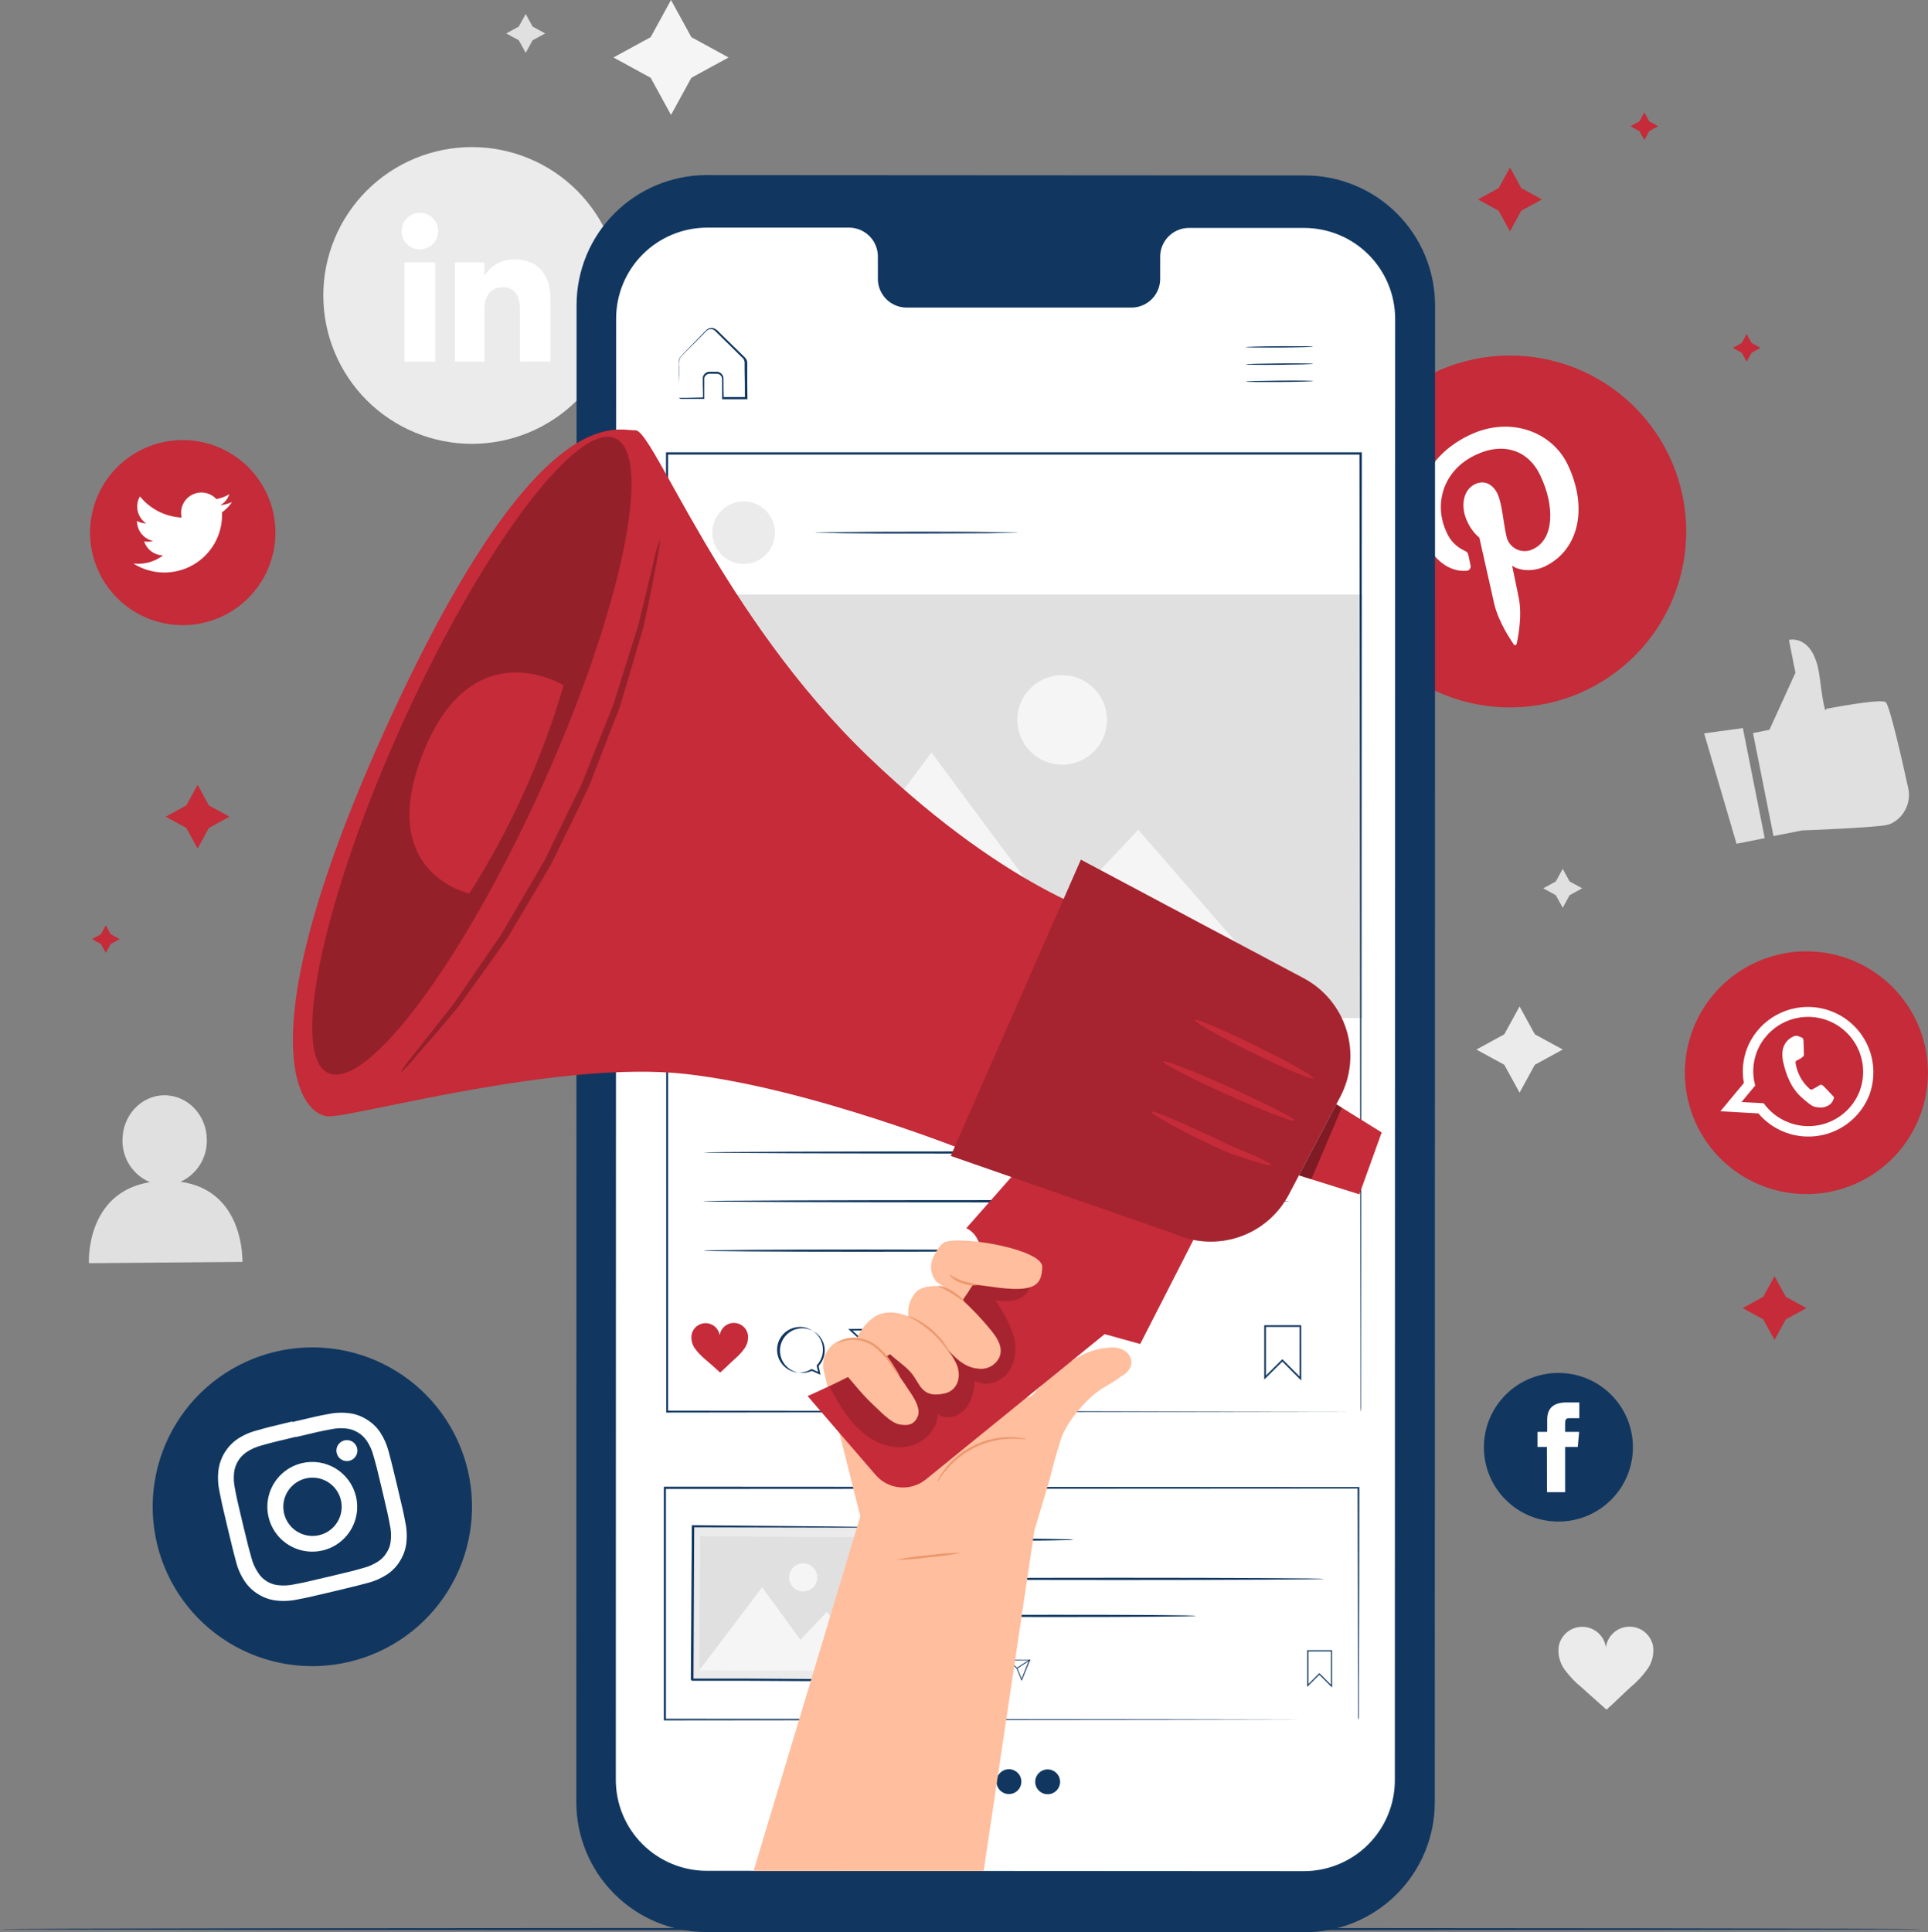 <svg width="467" height="468" viewBox="0 0 467 468" fill="none" xmlns="http://www.w3.org/2000/svg">
<rect x="0" y="0" width="467" height="468" fill="#808080" stroke="none"/>
<g clip-path="url(#clip0_142_10660)">
<path d="M114.303 107.497C104.758 107.497 95.604 103.71 88.854 96.971C82.104 90.231 78.312 81.091 78.312 71.56C78.312 62.029 82.104 52.888 88.854 46.148C95.604 39.409 104.758 35.623 114.303 35.623C123.849 35.623 133.003 39.409 139.753 46.148C146.503 52.888 150.294 62.029 150.294 71.56C150.294 81.091 146.503 90.231 139.753 96.971C133.003 103.71 123.849 107.497 114.303 107.497Z" fill="#EBEBEB"/>
<path d="M105.425 63.556H97.977V87.588H105.425V63.556Z" fill="white"/>
<path d="M101.667 60.409C102.548 60.417 103.411 60.164 104.147 59.682C104.884 59.199 105.46 58.509 105.803 57.699C106.145 56.889 106.239 55.996 106.073 55.132C105.906 54.269 105.486 53.474 104.866 52.85C104.247 52.225 103.455 51.798 102.592 51.623C101.729 51.449 100.833 51.534 100.019 51.869C99.204 52.203 98.508 52.772 98.018 53.503C97.527 54.233 97.266 55.093 97.266 55.972C97.263 57.142 97.724 58.266 98.549 59.098C99.374 59.929 100.495 60.401 101.667 60.409Z" fill="white"/>
<path d="M117.342 74.969C117.342 71.591 118.896 69.577 121.88 69.577C124.611 69.577 125.935 71.507 125.935 74.969V87.556H133.341V72.367C133.341 65.927 129.696 62.822 124.59 62.822C123.142 62.803 121.714 63.158 120.444 63.853C119.174 64.548 118.105 65.558 117.342 66.787V63.556H110.188V87.577H117.342V74.969Z" fill="white"/>
<path d="M162.534 0L167.461 9L176.475 13.92L167.461 18.839L162.534 27.839L157.607 18.839L148.594 13.92L157.607 9L162.534 0Z" fill="#F5F5F5"/>
<path d="M368.07 243.766L371.768 250.511L378.523 254.203L371.768 257.895L368.07 264.64L364.372 257.895L357.617 254.203L364.372 250.511L368.07 243.766Z" fill="#EBEBEB"/>
<path d="M378.522 210.44L380.192 213.493L383.238 215.15L380.192 216.818L378.522 219.86L376.851 216.818L373.805 215.15L376.851 213.493L378.522 210.44Z" fill="#E0E0E0"/>
<path d="M127.334 3.388L129.004 6.43L132.051 8.098L129.004 9.755L127.334 12.808L125.664 9.755L122.617 8.098L125.664 6.43L127.334 3.388Z" fill="#E0E0E0"/>
<path d="M43.731 286.227C45.67 285.341 47.306 283.906 48.437 282.102C49.568 280.298 50.145 278.202 50.097 276.073C50.097 270.063 45.423 265.238 39.781 265.28C34.14 265.322 29.612 270.241 29.665 276.252C29.649 278.398 30.272 280.5 31.454 282.293C32.636 284.085 34.324 285.487 36.304 286.322C20.609 288.892 21.534 305.948 21.534 305.948L58.712 305.633C58.712 305.633 59.353 288.378 43.731 286.227Z" fill="#E0E0E0"/>
<path d="M400.396 398.654C400.134 397.308 399.402 396.1 398.33 395.243C397.258 394.387 395.916 393.939 394.544 393.98C393.172 394.02 391.858 394.546 390.839 395.464C389.819 396.381 389.159 397.631 388.977 398.99C388.786 397.633 388.119 396.388 387.094 395.477C386.07 394.566 384.755 394.048 383.383 394.015C382.012 393.983 380.673 394.437 379.606 395.298C378.539 396.16 377.813 397.371 377.558 398.717C377.283 400.705 377.787 402.723 378.965 404.35C380.132 405.953 381.502 407.399 383.041 408.65C385.142 410.507 387.044 412.238 389.124 414.084C391.225 412.217 392.937 410.465 394.996 408.598C396.529 407.334 397.889 405.874 399.041 404.255C400.191 402.629 400.675 400.625 400.396 398.654Z" fill="#EBEBEB"/>
<path d="M424.609 177.545L428.591 176.759L434.894 162.934L433.318 154.993C433.318 154.993 439.401 153.399 440.745 163.941C442.09 174.482 442.342 171.682 442.342 171.682C442.342 171.682 455.421 169.143 456.734 170.056C457.69 170.727 460.621 183.629 462.155 190.636C462.58 192.316 462.428 194.089 461.726 195.673C461.023 197.256 459.81 198.56 458.279 199.374C457.843 199.589 457.38 199.744 456.902 199.836C453.646 200.486 436.459 201.136 436.459 201.136L429.578 202.5L424.609 177.545Z" fill="#E0E0E0"/>
<path d="M412.773 177.63L420.621 204.357L427.449 203.004L422.155 176.339L412.773 177.63Z" fill="#E0E0E0"/>
<path d="M465.351 467.234C465.351 467.392 361.17 467.507 232.691 467.507C104.212 467.507 0 467.392 0 467.234C0 467.077 104.159 466.962 232.691 466.962C361.223 466.962 465.351 467.087 465.351 467.234Z" fill="#113760"/>
<path d="M384.42 167.056C374.239 171.997 362.509 172.699 351.81 169.007C341.111 165.315 332.319 157.531 327.366 147.367C322.417 137.201 321.715 125.489 325.412 114.806C329.11 104.123 336.905 95.344 347.084 90.399C352.125 87.951 357.6 86.518 363.195 86.183C368.791 85.847 374.397 86.615 379.695 88.444C384.993 90.272 389.879 93.124 394.073 96.838C398.267 100.552 401.687 105.054 404.138 110.088C406.59 115.121 408.025 120.587 408.361 126.174C408.697 131.761 407.927 137.36 406.096 142.65C404.265 147.94 401.408 152.818 397.689 157.006C393.97 161.193 389.461 164.608 384.42 167.056Z" fill="#C52B38"/>
<path d="M355.204 138.252C355.361 138.248 355.514 138.21 355.654 138.139C355.793 138.069 355.916 137.968 356.011 137.845C356.107 137.721 356.174 137.577 356.207 137.425C356.24 137.272 356.238 137.114 356.202 136.962C356.097 136.448 355.813 135.147 355.708 134.612C355.561 133.867 355.383 133.668 354.658 133.332C352.775 132.468 351.279 130.941 350.456 129.042C347.241 122.434 349.311 114.116 357.253 110.266C364.281 106.846 370.237 109.217 373.011 114.986C376.677 122.528 376.435 130.511 371.477 132.923C370.859 133.263 370.169 133.453 369.464 133.478C368.759 133.503 368.058 133.363 367.417 133.068C366.776 132.773 366.214 132.332 365.775 131.78C365.336 131.229 365.033 130.582 364.89 129.892C364.071 126.2 363.839 121.888 362.684 119.497C361.633 117.399 359.616 116.13 357.242 117.283C354.437 118.647 353.597 122.633 355.488 126.504C356.162 127.935 357.132 129.208 358.335 130.238C358.335 130.238 361.381 143.749 361.906 146.119C362.957 150.829 366.34 155.56 366.665 156.095C366.712 156.154 366.774 156.199 366.845 156.225C366.916 156.25 366.993 156.255 367.067 156.238C367.141 156.222 367.208 156.185 367.262 156.131C367.315 156.078 367.352 156.011 367.369 155.937C367.464 155.476 368.798 149.749 367.926 145.091C367.684 143.77 366.266 137.004 366.266 137.004C368.021 138.294 371.424 138.535 374.25 137.161C382.654 133.07 384.65 122.633 379.65 112.374C375.878 104.623 365.772 100.595 355.782 105.451C343.333 111.493 341.4 123.441 345.014 130.867C347.199 135.367 350.823 138.577 355.204 138.252Z" fill="white"/>
<path d="M427.043 287.276C423.43 285.901 420.125 283.827 417.315 281.175C414.505 278.522 412.247 275.342 410.669 271.818C409.092 268.293 408.225 264.492 408.12 260.632C408.015 256.773 408.673 252.931 410.056 249.325C411.433 245.718 413.509 242.417 416.164 239.612C418.819 236.806 422.002 234.551 425.532 232.974C429.061 231.398 432.866 230.532 436.731 230.425C440.595 230.319 444.443 230.974 448.054 232.353C451.667 233.729 454.973 235.802 457.782 238.455C460.592 241.108 462.85 244.287 464.428 247.812C466.006 251.337 466.872 255.138 466.977 258.997C467.082 262.857 466.424 266.699 465.041 270.304C463.664 273.912 461.589 277.212 458.933 280.018C456.278 282.824 453.095 285.079 449.566 286.655C446.037 288.232 442.231 289.098 438.366 289.204C434.502 289.311 430.654 288.656 427.043 287.276Z" fill="#C52B38"/>
<path fill-rule="evenodd" clip-rule="evenodd" d="M452.93 264.808C454.243 260.952 454.017 256.739 452.299 253.045C450.581 249.352 447.503 246.461 443.705 244.975C439.908 243.49 435.683 243.522 431.909 245.067C428.135 246.612 425.102 249.549 423.442 253.269C423.348 253.479 423.264 253.699 423.179 253.909C422.151 256.582 421.882 259.485 422.402 262.301L416.719 269.15L425.921 269.675C427.695 271.769 429.983 273.367 432.562 274.312C435.14 275.258 437.92 275.518 440.63 275.067C443.339 274.617 445.885 273.471 448.017 271.742C450.149 270.014 451.795 267.761 452.794 265.206C452.847 265.076 452.892 264.943 452.93 264.808ZM433.265 271.867C430.829 270.944 428.72 269.324 427.203 267.21L421.835 266.906L425.144 262.92C424.402 260.234 424.538 257.383 425.533 254.78C425.69 254.381 425.869 253.983 426.058 253.605C427.555 250.645 430.104 248.349 433.207 247.167C436.309 245.985 439.742 246.002 442.833 247.214C445.924 248.427 448.45 250.748 449.918 253.722C451.385 256.697 451.688 260.112 450.766 263.297C450.672 263.633 450.567 263.958 450.441 264.283C449.168 267.562 446.644 270.202 443.424 271.624C440.204 273.046 436.55 273.133 433.265 271.867Z" fill="white"/>
<path fill-rule="evenodd" clip-rule="evenodd" d="M443.636 265.081C443.332 264.766 441.893 263.214 441.598 262.983C441.304 262.752 441.094 262.584 440.716 262.857C440.338 263.13 439.319 263.665 439.025 263.822C438.73 263.979 438.499 263.927 438.205 263.612C437.296 262.781 436.539 261.798 435.968 260.707C435.458 259.681 435.104 258.585 434.917 257.455C434.854 257.014 435.106 256.888 435.358 256.784C435.61 256.679 435.884 256.5 436.146 256.364L436.346 256.238C436.483 256.132 436.613 256.016 436.734 255.892C436.824 255.814 436.891 255.713 436.93 255.601C436.969 255.489 436.977 255.369 436.955 255.252C436.955 255.042 436.882 252.986 436.85 252.158C436.819 251.329 436.472 251.329 436.262 251.245C436.052 251.161 435.821 251.035 435.579 250.951C435.393 250.885 435.196 250.857 434.999 250.869C434.802 250.882 434.609 250.935 434.434 251.025C433.878 251.257 433.377 251.602 432.961 252.037C432.545 252.472 432.224 252.988 432.018 253.553C431.865 253.968 431.77 254.402 431.734 254.843C431.674 255.852 431.791 256.864 432.081 257.832C432.175 258.137 433.068 262.773 436.199 265.626C439.329 268.479 439.529 267.997 440.222 268.186C440.772 268.293 441.34 268.279 441.884 268.145C442.428 268.011 442.937 267.76 443.374 267.409C443.821 266.967 444.124 266.4 444.246 265.783C444.13 265.584 443.931 265.395 443.636 265.081Z" fill="white"/>
<path d="M44.262 151.416C38.308 151.416 32.598 149.054 28.388 144.851C24.178 140.647 21.812 134.945 21.812 129C21.812 123.055 24.178 117.353 28.388 113.149C32.598 108.946 38.308 106.584 44.262 106.584C47.21 106.584 50.13 107.164 52.853 108.29C55.577 109.417 58.052 111.068 60.136 113.149C62.221 115.231 63.875 117.702 65.003 120.422C66.131 123.141 66.712 126.056 66.712 129C66.712 131.944 66.131 134.859 65.003 137.578C63.875 140.298 62.221 142.769 60.136 144.851C58.052 146.932 55.577 148.583 52.853 149.71C50.13 150.836 47.21 151.416 44.262 151.416Z" fill="#C52B38"/>
<path d="M32.305 136.479C34.461 137.853 36.953 138.609 39.51 138.665C42.066 138.722 44.59 138.077 46.805 136.8C49.019 135.523 50.841 133.664 52.07 131.425C53.3 129.186 53.89 126.653 53.777 124.102C54.726 123.414 55.548 122.565 56.204 121.595C55.305 121.989 54.353 122.25 53.378 122.371C54.406 121.771 55.181 120.821 55.563 119.696C54.591 120.273 53.524 120.675 52.412 120.881C51.675 120.077 50.691 119.54 49.615 119.355C48.538 119.171 47.431 119.35 46.468 119.863C45.505 120.376 44.74 121.195 44.294 122.191C43.849 123.186 43.748 124.301 44.008 125.36C42.056 125.26 40.147 124.752 38.404 123.868C36.661 122.985 35.124 121.745 33.891 120.231C33.266 121.312 33.076 122.589 33.359 123.804C33.642 125.019 34.377 126.082 35.414 126.776C34.633 126.756 33.869 126.548 33.187 126.168C33.174 127.31 33.56 128.421 34.279 129.31C34.999 130.198 36.005 130.808 37.127 131.035C36.404 131.232 35.646 131.261 34.91 131.119C35.224 132.091 35.835 132.941 36.656 133.55C37.477 134.159 38.468 134.497 39.49 134.518C37.444 136.084 34.865 136.788 32.305 136.479Z" fill="white"/>
<path d="M84.569 402.504C74.599 404.868 64.097 403.183 55.37 397.819C46.644 392.455 40.407 383.852 38.031 373.899C36.852 368.964 36.66 363.846 37.464 358.838C38.268 353.829 40.052 349.028 42.716 344.708C45.38 340.389 48.87 336.636 52.986 333.664C57.104 330.692 61.767 328.559 66.71 327.388C71.649 326.213 76.771 326.02 81.784 326.822C86.798 327.623 91.604 329.403 95.928 332.059C100.253 334.716 104.011 338.196 106.988 342.303C109.965 346.41 112.103 351.061 113.28 355.993C114.457 360.929 114.649 366.049 113.843 371.06C113.037 376.07 111.249 380.873 108.583 385.193C105.916 389.512 102.422 393.265 98.302 396.235C94.181 399.206 89.514 401.336 84.569 402.504Z" fill="#113760"/>
<path d="M71.616 348.073C77.121 346.762 77.782 346.626 80.02 346.206C81.33 345.913 82.68 345.845 84.012 346.007C84.987 346.125 85.924 346.458 86.754 346.983C87.592 347.49 88.308 348.174 88.855 348.986C89.599 350.102 90.146 351.336 90.473 352.636C91.093 354.787 91.271 355.437 92.574 360.934C93.876 366.43 94.013 367.091 94.433 369.325C94.733 370.632 94.8 371.981 94.633 373.311C94.526 374.287 94.191 375.225 93.656 376.049C93.154 376.887 92.472 377.604 91.66 378.147C90.538 378.889 89.299 379.435 87.994 379.762C85.892 380.381 85.199 380.559 79.694 381.86C74.19 383.161 73.528 383.308 71.29 383.727C69.978 384.026 68.623 384.093 67.288 383.927C66.312 383.812 65.374 383.479 64.546 382.951C63.717 382.428 63.019 381.721 62.508 380.885C61.758 379.771 61.207 378.536 60.88 377.234C60.27 375.084 60.092 374.444 58.779 368.948C57.465 363.451 57.329 362.79 56.909 360.556C56.62 359.244 56.553 357.893 56.709 356.559C56.838 355.589 57.171 354.657 57.685 353.824C58.199 352.991 58.883 352.275 59.693 351.724C60.809 350.977 62.045 350.427 63.348 350.098C65.449 349.49 66.153 349.311 71.658 348L71.616 348.073ZM70.775 344.287C65.176 345.619 64.472 345.808 62.298 346.437C60.596 346.859 58.98 347.568 57.518 348.535C56.278 349.391 55.229 350.495 54.439 351.777C53.649 353.059 53.134 354.491 52.927 355.983C52.706 357.731 52.785 359.505 53.158 361.227C53.589 363.441 53.725 364.154 55.06 369.745C56.394 375.336 56.583 376.038 57.161 378.199C57.581 379.899 58.292 381.514 59.262 382.972C60.117 384.257 61.247 385.335 62.571 386.129C63.845 386.93 65.279 387.442 66.773 387.629C68.524 387.851 70.301 387.773 72.026 387.399C74.242 386.979 74.957 386.832 80.556 385.5C86.155 384.168 86.859 383.979 89.023 383.402C90.722 382.973 92.338 382.264 93.803 381.304C95.056 380.46 96.11 379.354 96.891 378.063C97.689 376.788 98.205 375.357 98.404 373.867C98.622 372.118 98.54 370.344 98.163 368.622C97.743 366.399 97.595 365.696 96.261 360.105C94.927 354.514 94.738 353.811 94.16 351.64C93.729 349.944 93.019 348.331 92.059 346.867C91.214 345.619 90.106 344.57 88.813 343.794C87.541 342.987 86.106 342.471 84.611 342.283C82.86 342.062 81.083 342.14 79.358 342.514C77.131 342.944 76.427 343.08 70.828 344.413" fill="white"/>
<path d="M73.119 354.378C71.025 354.876 69.126 355.983 67.662 357.558C66.198 359.134 65.235 361.108 64.895 363.23C64.554 365.352 64.852 367.527 65.749 369.481C66.647 371.434 68.104 373.078 69.937 374.204C71.77 375.33 73.897 375.889 76.048 375.809C78.198 375.728 80.277 375.013 82.021 373.753C83.765 372.493 85.095 370.746 85.844 368.731C86.593 366.716 86.727 364.525 86.229 362.434C85.558 359.631 83.801 357.208 81.343 355.698C78.885 354.187 75.927 353.713 73.119 354.378ZM77.321 371.822C75.96 372.143 74.535 372.054 73.226 371.566C71.916 371.078 70.781 370.214 69.963 369.082C69.145 367.951 68.681 366.602 68.63 365.208C68.58 363.813 68.944 362.435 69.678 361.247C70.411 360.059 71.481 359.114 72.752 358.533C74.022 357.952 75.437 357.76 76.817 357.981C78.197 358.203 79.481 358.827 80.505 359.777C81.53 360.726 82.249 361.957 82.573 363.315C82.789 364.218 82.824 365.154 82.676 366.071C82.529 366.988 82.202 367.866 81.714 368.656C81.226 369.446 80.587 370.133 79.833 370.676C79.079 371.219 78.225 371.609 77.321 371.822Z" fill="white"/>
<path d="M86.502 350.759C86.616 351.247 86.584 351.759 86.408 352.228C86.232 352.698 85.921 353.105 85.513 353.399C85.106 353.692 84.62 353.858 84.118 353.876C83.616 353.894 83.12 353.764 82.693 353.5C82.265 353.237 81.925 352.853 81.716 352.397C81.506 351.942 81.437 351.434 81.516 350.939C81.596 350.443 81.82 349.983 82.161 349.615C82.503 349.247 82.946 348.988 83.434 348.871C83.76 348.792 84.098 348.778 84.429 348.83C84.76 348.882 85.078 348.999 85.363 349.175C85.648 349.35 85.896 349.581 86.091 349.853C86.287 350.125 86.426 350.433 86.502 350.759Z" fill="white"/>
<path d="M377.467 368.528C375.099 368.529 372.754 368.065 370.565 367.161C368.377 366.257 366.388 364.931 364.713 363.259C363.038 361.588 361.709 359.603 360.803 357.419C359.896 355.234 359.43 352.893 359.43 350.528C359.43 348.163 359.896 345.822 360.803 343.637C361.709 341.453 363.038 339.468 364.713 337.796C366.388 336.125 368.377 334.799 370.565 333.895C372.754 332.991 375.099 332.526 377.467 332.528C379.837 332.524 382.185 332.986 384.375 333.889C386.566 334.792 388.557 336.117 390.235 337.789C391.912 339.461 393.243 341.446 394.15 343.632C395.058 345.818 395.526 348.161 395.526 350.528C395.526 352.894 395.058 355.238 394.15 357.423C393.243 359.609 391.912 361.595 390.235 363.267C388.557 364.939 386.566 366.264 384.375 367.167C382.185 368.069 379.837 368.532 377.467 368.528Z" fill="#113760"/>
<path d="M374.715 361.406H379.106V350.465H382.163L382.499 346.794H379.106V344.696C379.106 343.836 379.284 343.49 380.156 343.49H382.541V339.671H379.495C376.227 339.671 374.757 341.108 374.757 343.867V346.804H372.414V350.465H374.694L374.715 361.406Z" fill="white"/>
<path d="M315.966 468L171.109 467.948C162.751 467.948 154.735 464.632 148.824 458.731C142.914 452.829 139.594 444.825 139.594 436.479L139.657 73.878C139.657 69.74 140.474 65.643 142.062 61.821C143.649 57.999 145.976 54.527 148.91 51.604C151.843 48.681 155.325 46.364 159.156 44.786C162.986 43.209 167.091 42.401 171.235 42.409L316.082 42.493C324.44 42.493 332.456 45.809 338.367 51.71C344.277 57.611 347.597 65.616 347.597 73.962L347.534 436.479C347.541 440.62 346.729 444.722 345.145 448.55C343.561 452.377 341.236 455.855 338.304 458.783C335.371 461.712 331.888 464.033 328.055 465.615C324.222 467.196 320.114 468.007 315.966 468Z" fill="#113760"/>
<path d="M315.924 55.206H287.833C285.989 55.25 284.238 56.02 282.961 57.349C281.684 58.677 280.984 60.456 281.015 62.297V67.385C281.036 68.299 280.876 69.208 280.545 70.061C280.213 70.913 279.717 71.692 279.083 72.353C278.45 73.013 277.693 73.543 276.854 73.91C276.016 74.278 275.113 74.477 274.197 74.496H219.454C218.538 74.476 217.635 74.276 216.797 73.907C215.958 73.538 215.201 73.007 214.568 72.346C213.935 71.684 213.438 70.905 213.107 70.052C212.775 69.199 212.616 68.289 212.637 67.374V62.255C212.673 60.41 211.977 58.624 210.699 57.29C209.422 55.955 207.667 55.18 205.819 55.133H195.923H171.351C168.449 55.126 165.575 55.691 162.892 56.795C160.21 57.898 157.772 59.52 155.718 61.566C153.663 63.612 152.034 66.043 150.922 68.719C149.81 71.395 149.237 74.264 149.237 77.161L149.164 431.087C149.164 436.93 151.488 442.532 155.625 446.664C159.763 450.795 165.374 453.115 171.225 453.115L315.798 453.199C318.695 453.199 321.564 452.63 324.24 451.522C326.917 450.415 329.349 448.793 331.398 446.747C333.446 444.702 335.071 442.274 336.18 439.601C337.288 436.928 337.859 434.064 337.859 431.171L337.933 77.234C337.933 71.401 335.616 65.806 331.49 61.677C327.364 57.547 321.766 55.22 315.924 55.206Z" fill="white"/>
<path d="M318.033 83.958C318.033 84.052 314.377 84.157 309.881 84.189C305.385 84.22 301.719 84.189 301.719 84.094C301.719 84 305.364 83.885 309.871 83.853C314.377 83.822 318.033 83.864 318.033 83.958Z" fill="#113760"/>
<path d="M318.065 88.122C318.065 88.217 314.419 88.322 309.912 88.364C305.406 88.406 301.75 88.364 301.75 88.259C301.75 88.154 305.406 88.059 309.912 88.017C314.419 87.975 318.065 88.028 318.065 88.122Z" fill="#113760"/>
<path d="M318.106 92.287C318.106 92.381 314.45 92.497 309.944 92.528C305.437 92.56 301.792 92.528 301.781 92.423C301.771 92.318 305.437 92.224 309.944 92.182C314.45 92.14 318.106 92.192 318.106 92.287Z" fill="#113760"/>
<path d="M164.409 96.357H164.84H166.027L170.418 96.252L170.292 96.367C170.292 95.402 170.292 94.343 170.239 93.221C170.239 92.633 170.239 92.077 170.239 91.395C170.308 91.043 170.488 90.722 170.753 90.478C171.017 90.235 171.353 90.082 171.71 90.042C172.424 90.042 173.044 90.042 173.811 90.042C174.213 90.107 174.578 90.313 174.842 90.622C175.106 90.931 175.25 91.325 175.25 91.731C175.25 93.221 175.25 94.763 175.303 96.367L175.103 96.168H180.639L180.429 96.378C180.429 94.154 180.429 91.846 180.366 89.486C180.366 88.899 180.366 88.322 180.366 87.734C180.342 87.474 180.26 87.221 180.126 86.996C179.991 86.771 179.808 86.579 179.589 86.434L177.173 84.042L174.83 81.745L173.706 80.633C173.317 80.255 173.013 79.867 172.561 79.773C172.344 79.716 172.118 79.708 171.898 79.75C171.678 79.792 171.47 79.882 171.29 80.014C170.954 80.297 170.596 80.696 170.239 81.063L168.243 83.067C166.993 84.357 165.691 85.542 164.745 86.665C164.464 87.326 164.37 88.051 164.472 88.763C164.472 89.444 164.472 90.095 164.472 90.703C164.472 91.899 164.472 92.948 164.472 93.85C164.472 94.752 164.472 95.308 164.472 95.853C164.487 96.094 164.487 96.336 164.472 96.577C164.46 96.357 164.46 96.136 164.472 95.916C164.472 95.381 164.472 94.721 164.472 93.934C164.472 93.147 164.472 91.972 164.398 90.787C164.398 90.158 164.398 89.497 164.398 88.794C164.398 88.437 164.398 88.081 164.398 87.745C164.396 87.34 164.501 86.942 164.703 86.591C165.754 85.343 166.951 84.231 168.212 82.899L170.187 80.874C170.544 80.528 170.828 80.182 171.237 79.825C171.463 79.653 171.725 79.535 172.004 79.479C172.282 79.422 172.569 79.43 172.845 79.5C173.368 79.692 173.829 80.022 174.179 80.455L175.313 81.567L177.656 83.864L180.083 86.234C180.31 86.438 180.518 86.663 180.702 86.906C180.884 87.184 180.986 87.507 180.997 87.839C180.997 88.427 180.997 89.014 180.997 89.602C180.997 91.962 180.997 94.269 181.049 96.493V96.703H180.839H175.303H174.914V96.504C174.914 94.899 174.914 93.357 174.914 91.867C174.921 91.547 174.812 91.236 174.608 90.989C174.403 90.742 174.117 90.578 173.801 90.525C173.16 90.525 172.403 90.525 171.784 90.525C171.5 90.553 171.233 90.67 171.02 90.858C170.807 91.046 170.659 91.297 170.596 91.574C170.596 92.13 170.596 92.769 170.596 93.336C170.596 94.479 170.596 95.549 170.596 96.483V96.609H170.47H166.006H164.84C164.688 96.54 164.543 96.456 164.409 96.357Z" fill="#113760"/>
<path d="M260.005 372.923C259.502 373.002 258.992 373.037 258.482 373.028L254.343 373.112C250.855 373.164 246.023 373.196 240.686 373.196C235.35 373.196 230.517 373.196 227.029 373.112L222.89 373.028C222.381 373.036 221.871 373.001 221.367 372.923C221.87 372.838 222.38 372.803 222.89 372.818L227.029 372.724C230.517 372.724 235.35 372.65 240.686 372.65C246.023 372.65 250.845 372.65 254.343 372.724L258.482 372.818C258.992 372.802 259.502 372.837 260.005 372.923Z" fill="#113760"/>
<path d="M320.697 382.405C320.697 382.563 298.457 382.678 271.028 382.678C243.599 382.678 221.359 382.563 221.359 382.405C221.359 382.248 243.599 382.133 271.028 382.133C298.457 382.133 320.697 382.259 320.697 382.405Z" fill="#113760"/>
<path d="M289.654 391.374C289.654 391.532 274.369 391.647 255.512 391.647C236.655 391.647 221.359 391.532 221.359 391.374C221.359 391.217 236.644 391.101 255.512 391.101C274.379 391.101 289.654 391.185 289.654 391.374Z" fill="#113760"/>
<path d="M322.655 408.713L319.566 405.619L316.625 408.545V399.692H322.644L322.655 408.713ZM319.566 405.231L319.661 405.325L322.382 408.052V399.975H316.909V407.895L319.566 405.231Z" fill="#113760"/>
<path d="M240.474 407.56L239.423 407.077C238.796 407.372 238.081 407.422 237.419 407.218C236.756 407.015 236.193 406.571 235.841 405.976C235.488 405.38 235.371 404.674 235.512 403.996C235.653 403.318 236.043 402.718 236.604 402.311C237.165 401.905 237.858 401.722 238.547 401.799C239.236 401.876 239.871 402.207 240.329 402.727C240.786 403.247 241.033 403.918 241.021 404.61C241.009 405.302 240.739 405.965 240.263 406.469L240.474 407.56ZM237.942 401.664C237.224 401.714 236.551 402.036 236.063 402.564C235.574 403.092 235.306 403.787 235.313 404.506C235.319 405.224 235.6 405.914 236.099 406.433C236.597 406.951 237.275 407.261 237.994 407.297C238.474 407.264 238.939 407.117 239.35 406.867L240.158 407.224L239.969 406.437C240.34 406.033 240.584 405.53 240.672 404.99C240.76 404.449 240.688 403.895 240.465 403.395C240.242 402.894 239.877 402.47 239.416 402.174C238.955 401.878 238.417 401.723 237.868 401.727L237.942 401.664Z" fill="#113760"/>
<path d="M247.473 407.108L246.233 404.067L243.891 401.969H249.563L247.473 407.108ZM244.416 402.147L246.412 403.972L247.462 406.563L249.248 402.105L244.416 402.147Z" fill="#113760"/>
<path d="M249.435 401.911L246.336 403.924L246.45 404.1L249.55 402.086L249.435 401.911Z" fill="#113760"/>
<path d="M231.538 402.556C231.454 402.151 231.23 401.789 230.905 401.534C230.58 401.278 230.174 401.145 229.761 401.159C229.347 401.173 228.952 401.332 228.644 401.609C228.337 401.886 228.138 402.262 228.081 402.671C228.025 402.257 227.822 401.877 227.509 401.599C227.196 401.321 226.794 401.165 226.375 401.157C225.956 401.149 225.549 401.291 225.226 401.558C224.903 401.824 224.686 402.197 224.615 402.608C224.534 403.212 224.688 403.824 225.045 404.318C225.4 404.804 225.817 405.241 226.285 405.619C226.926 406.175 227.504 406.668 228.134 407.255C228.764 406.689 229.289 406.154 229.92 405.587C230.382 405.202 230.791 404.757 231.138 404.266C231.49 403.77 231.633 403.156 231.538 402.556Z" fill="#C52B38"/>
<path d="M328.986 416.549C328.986 416.549 328.986 416.203 328.986 415.563C328.986 414.923 328.986 413.947 328.986 412.689C328.986 410.161 328.986 406.395 328.933 401.612C328.933 391.972 328.881 377.947 328.839 360.357L329.017 360.535L161.028 360.629L161.301 360.357C161.301 379.888 161.301 398.822 161.301 416.549L161.038 416.287L281.25 416.402L316.337 416.475H325.792H328.229H329.07H328.261H325.855H316.495L281.46 416.549L161.07 416.675H160.797V416.549C160.797 398.822 160.797 379.888 160.797 360.357V360.084H161.091L329.08 360.178H329.259V360.357C329.259 377.989 329.185 392.056 329.164 401.727C329.164 406.531 329.164 410.234 329.164 412.762C329.164 414 329.164 414.944 329.164 415.594C329.164 416.245 328.986 416.549 328.986 416.549Z" fill="#113760"/>
<path d="M167.98 369.762L167.766 406.915L214.303 407.183L214.517 370.03L167.98 369.762Z" fill="#EBEBEB"/>
<path d="M214.504 369.996H213.611H211.069H201.52L167.903 369.923L168.155 369.682C168.103 380.748 168.04 393.42 167.977 406.825C168.029 406.899 167.462 406.311 167.704 406.552H170.908H174.059H180.362L192.443 406.626L214.231 406.783L214.011 407.014C214.116 395.853 214.21 386.601 214.284 380.098C214.284 376.867 214.357 374.329 214.378 372.556C214.378 371.706 214.378 371.045 214.378 370.563C214.378 370.08 214.378 369.86 214.378 369.86C214.378 369.86 214.378 370.07 214.378 370.51C214.378 370.951 214.378 371.633 214.378 372.472C214.378 374.224 214.378 376.752 214.378 379.962C214.378 386.496 214.378 395.801 214.378 407.014V407.234H214.147L192.359 407.15L180.278 407.087H173.975H170.824H167.619L167.336 406.804C167.43 393.388 167.504 380.717 167.577 369.661V369.409H167.83L201.551 369.713L211.006 369.839H213.496H214.126L214.504 369.996Z" fill="#113760"/>
<path d="M169.578 372.111L169.391 404.586L212.661 404.835L212.848 372.36L169.578 372.111Z" fill="#E0E0E0"/>
<path d="M169.367 404.56L184.6 384.462L193.886 397.144L200.273 390.42L212.638 404.801L169.367 404.56Z" fill="#F5F5F5"/>
<path d="M197.953 382.06C197.951 382.734 197.749 383.393 197.371 383.953C196.994 384.513 196.459 384.948 195.833 385.204C195.208 385.459 194.521 385.524 193.859 385.39C193.197 385.255 192.589 384.928 192.114 384.449C191.638 383.969 191.316 383.36 191.187 382.697C191.059 382.035 191.13 381.35 191.392 380.728C191.654 380.106 192.095 379.575 192.659 379.204C193.223 378.832 193.884 378.636 194.56 378.64C195.008 378.641 195.451 378.731 195.864 378.904C196.277 379.077 196.652 379.329 196.968 379.647C197.283 379.964 197.532 380.341 197.701 380.755C197.87 381.169 197.956 381.612 197.953 382.06Z" fill="#F5F5F5"/>
<path d="M246.441 129C246.274 129.028 246.104 129.028 245.937 129L244.519 129.052L239.266 129.147C234.843 129.147 228.761 129.22 221.974 129.22C215.188 129.22 209.105 129.22 204.683 129.147L199.43 129.052L198.001 129C197.838 129.029 197.671 129.029 197.508 129C197.669 128.96 197.835 128.942 198.001 128.947H199.43L204.683 128.864C209.105 128.811 215.188 128.78 221.974 128.78C228.761 128.78 234.843 128.78 239.266 128.864L244.519 128.947H245.937C246.106 128.943 246.276 128.961 246.441 129Z" fill="#113760"/>
<path d="M315.187 334.364L310.607 329.769L306.226 334.122V320.969H315.177L315.187 334.364ZM310.607 329.203L310.744 329.339L314.788 333.388V321.388H306.636V333.157L310.607 329.203Z" fill="#113760"/>
<path d="M198.729 332.979L196.628 332.024C195.405 332.592 194.013 332.685 192.725 332.283C191.437 331.881 190.346 331.014 189.664 329.851C188.983 328.688 188.76 327.313 189.039 325.995C189.319 324.677 190.081 323.511 191.176 322.724C192.271 321.936 193.621 321.586 194.961 321.739C196.302 321.893 197.537 322.541 198.424 323.555C199.312 324.57 199.789 325.878 199.762 327.225C199.735 328.572 199.206 329.861 198.278 330.839L198.729 332.979ZM193.718 321.388C192.99 321.394 192.27 321.544 191.599 321.828C190.929 322.112 190.321 322.525 189.81 323.044C189.299 323.562 188.896 324.176 188.623 324.851C188.35 325.525 188.213 326.246 188.219 326.974C188.225 327.701 188.375 328.42 188.659 329.09C188.944 329.759 189.357 330.366 189.877 330.876C190.396 331.386 191.011 331.789 191.687 332.061C192.362 332.334 193.084 332.471 193.813 332.465C194.758 332.408 195.674 332.12 196.481 331.626L196.576 331.573L198.152 332.276L197.794 330.724L197.868 330.65C198.598 329.855 199.079 328.864 199.251 327.799C199.424 326.735 199.281 325.643 198.84 324.658C198.399 323.674 197.679 322.839 196.769 322.258C195.859 321.677 194.798 321.375 193.718 321.388Z" fill="#113760"/>
<path d="M212.513 332.066L210.054 326.077L205.453 321.881L216.631 321.797L212.513 332.066ZM206.493 322.28L210.422 325.878L212.523 330.976L216.032 322.206L206.493 322.28Z" fill="#113760"/>
<path d="M216.406 321.779L210.312 325.738L210.536 326.081L216.629 322.122L216.406 321.779Z" fill="#113760"/>
<path d="M181.145 323.192C180.986 322.389 180.547 321.669 179.906 321.159C179.264 320.65 178.462 320.384 177.643 320.411C176.823 320.437 176.04 320.754 175.433 321.304C174.825 321.853 174.434 322.601 174.327 323.412C174.207 322.604 173.803 321.865 173.188 321.326C172.572 320.787 171.786 320.484 170.967 320.47C170.149 320.456 169.352 320.733 168.719 321.25C168.086 321.768 167.657 322.493 167.509 323.297C167.352 324.484 167.656 325.685 168.36 326.654C169.065 327.609 169.888 328.473 170.808 329.224C172.058 330.273 173.203 331.322 174.453 332.444C175.672 331.332 176.722 330.283 177.952 329.161C178.86 328.398 179.668 327.524 180.357 326.559C181.041 325.579 181.323 324.374 181.145 323.192Z" fill="#C52B38"/>
<path d="M180.124 136.584C184.313 136.584 187.708 133.193 187.708 129.01C187.708 124.828 184.313 121.437 180.124 121.437C175.935 121.437 172.539 124.828 172.539 129.01C172.539 133.193 175.935 136.584 180.124 136.584Z" fill="#EBEBEB"/>
<path d="M312.335 290.937C312.335 291.095 280.546 291.22 241.341 291.22C202.135 291.22 170.336 291.095 170.336 290.937C170.336 290.78 202.125 290.664 241.341 290.664C280.557 290.664 312.335 290.79 312.335 290.937Z" fill="#113760"/>
<path d="M312.335 279.136C312.335 279.283 280.546 279.409 241.341 279.409C202.135 279.409 170.336 279.283 170.336 279.136C170.336 278.99 202.125 278.864 241.341 278.864C280.557 278.864 312.335 278.99 312.335 279.136Z" fill="#113760"/>
<path d="M247.623 302.905C247.623 303.052 230.321 303.178 208.985 303.178C187.648 303.178 170.336 303.052 170.336 302.905C170.336 302.759 187.638 302.633 208.985 302.633C230.331 302.633 247.623 302.759 247.623 302.905Z" fill="#113760"/>
<path d="M238.09 431.539C238.079 432.135 237.892 432.714 237.553 433.205C237.213 433.695 236.736 434.074 236.181 434.294C235.626 434.514 235.018 434.565 234.434 434.441C233.851 434.317 233.316 434.023 232.899 433.596C232.482 433.17 232.201 432.63 232.091 432.044C231.981 431.458 232.047 430.852 232.28 430.304C232.514 429.755 232.905 429.288 233.404 428.961C233.903 428.634 234.488 428.461 235.085 428.465C235.485 428.469 235.879 428.552 236.247 428.709C236.614 428.866 236.947 429.094 237.226 429.379C237.506 429.665 237.725 430.002 237.874 430.373C238.022 430.744 238.095 431.14 238.09 431.539Z" fill="#113760"/>
<path d="M247.396 431.58C247.384 432.173 247.196 432.749 246.857 433.236C246.518 433.723 246.042 434.099 245.49 434.317C244.937 434.535 244.333 434.585 243.752 434.461C243.171 434.337 242.639 434.045 242.225 433.62C241.81 433.196 241.529 432.658 241.419 432.075C241.309 431.492 241.374 430.89 241.606 430.344C241.837 429.798 242.225 429.332 242.721 429.005C243.217 428.678 243.798 428.505 244.392 428.507C244.792 428.509 245.187 428.591 245.556 428.748C245.924 428.904 246.257 429.132 246.536 429.417C246.816 429.703 247.036 430.042 247.183 430.413C247.331 430.784 247.403 431.181 247.396 431.58Z" fill="#113760"/>
<path d="M256.779 431.622C256.767 432.215 256.579 432.791 256.24 433.278C255.901 433.765 255.425 434.141 254.873 434.359C254.32 434.577 253.715 434.627 253.134 434.503C252.554 434.379 252.022 434.087 251.607 433.662C251.192 433.238 250.912 432.7 250.802 432.117C250.692 431.534 250.757 430.932 250.988 430.386C251.22 429.84 251.608 429.374 252.104 429.047C252.599 428.72 253.181 428.547 253.775 428.549C254.174 428.553 254.569 428.636 254.937 428.792C255.304 428.949 255.637 429.177 255.916 429.463C256.195 429.748 256.415 430.086 256.563 430.456C256.711 430.827 256.785 431.223 256.779 431.622Z" fill="#113760"/>
<path d="M329.987 143.99H161.976V246.577H329.987V143.99Z" fill="#E0E0E0"/>
<path d="M177.484 246.598L225.63 182.255L255.475 222.493L275.708 200.969L315.376 246.556L177.484 246.598Z" fill="#F5F5F5"/>
<path d="M268.139 174.357C268.141 176.502 267.506 178.6 266.313 180.385C265.121 182.17 263.425 183.562 261.441 184.385C259.456 185.207 257.271 185.423 255.164 185.006C253.056 184.589 251.119 183.557 249.599 182.04C248.079 180.524 247.043 178.591 246.623 176.487C246.203 174.383 246.418 172.201 247.24 170.219C248.062 168.236 249.454 166.542 251.24 165.35C253.027 164.157 255.128 163.521 257.276 163.521C260.155 163.521 262.917 164.662 264.954 166.694C266.99 168.726 268.136 171.482 268.139 174.357Z" fill="#F5F5F5"/>
<path d="M329.541 341.916C329.541 339.724 329.436 247.049 329.289 109.846L329.541 110.098H161.551L161.824 109.825C161.824 196.616 161.824 276.934 161.824 341.895L161.593 341.675L329.604 341.895L161.593 342.126H161.373V341.895C161.373 276.934 161.373 196.616 161.32 109.825V109.553H161.614H329.604H329.856V109.794C329.803 178.469 329.761 236.507 329.73 277.395C329.73 297.808 329.677 313.93 329.667 324.965C329.667 330.462 329.667 334.689 329.667 337.553C329.667 338.969 329.667 340.049 329.667 340.783C329.667 341.518 329.541 341.916 329.541 341.916Z" fill="#113760"/>
<path d="M250.553 370.71L254.271 358.238C254.923 355.531 255.784 352.342 256.94 348.703C257.99 345.43 260.659 341.989 263.096 339.514C266.888 335.664 268.695 335.643 271.237 333.598C271.469 333.451 271.731 333.231 271.952 333.115C272.432 332.854 272.854 332.497 273.191 332.066C275.387 329.696 273.275 326.014 268.811 326.37C265.46 326.633 259.976 327.587 251.067 336.765C250.952 336.912 250.836 337.028 250.731 337.164C246.056 343.238 241.665 325.909 240.867 319.458C240.712 318.458 240.334 317.506 239.76 316.672C239.187 315.838 238.433 315.143 237.554 314.639C236.676 314.136 235.695 313.836 234.684 313.762C233.674 313.688 232.659 313.842 231.717 314.213L210.013 324.346C207.943 323.746 205.735 323.82 203.71 324.556C202.191 325.088 200.925 326.166 200.16 327.58C199.395 328.994 199.185 330.642 199.571 332.203L208.385 367.248L182.531 453.157H238.261L250.553 370.71Z" fill="#FFBE9D"/>
<path d="M293.41 291.808L276.182 325.521L267.568 323.129L224.286 358.301C222.52 359.744 220.259 360.442 217.985 360.246C215.711 360.05 213.603 358.976 212.11 357.252L195.617 338.129C195.617 338.129 228.866 323.832 235.012 312C241.157 300.168 234.056 297.472 234.056 297.472L249.698 279.724L293.41 291.808Z" fill="#C52B38"/>
<path d="M271.069 222.954C271.069 222.954 245.857 217.384 210.36 183.314C174.862 149.245 158.201 103.961 153.904 104.213C149.608 104.465 130.593 95.643 94.518 173.989C58.443 252.335 72.657 270.493 79.811 270.388C86.965 270.283 135.72 256.678 166.164 260.129C196.608 263.58 235.74 279.43 235.74 279.43L271.069 222.954Z" fill="#C52B38"/>
<path d="M324.634 265.657L316.03 281.99L312.175 289.332C309.63 294.166 305.325 297.839 300.147 299.596C294.969 301.353 289.313 301.058 284.346 298.773L230.297 279.965L261.813 208.217L315.81 236.948C320.777 239.602 324.492 244.109 326.145 249.487C327.798 254.865 327.255 260.678 324.634 265.657Z" fill="#C52B38"/>
<g opacity="0.4">
<path opacity="0.4" d="M324.634 265.657L316.03 281.99L312.175 289.332C309.63 294.166 305.325 297.839 300.147 299.596C294.969 301.353 289.313 301.058 284.346 298.773L230.297 279.965L261.813 208.217L315.81 236.948C320.777 239.602 324.492 244.109 326.145 249.487C327.798 254.865 327.255 260.678 324.634 265.657Z" fill="black"/>
</g>
<path d="M97.396 175.416C78.203 217.856 70.209 255.682 79.537 259.888C88.866 264.094 112.009 233.108 131.202 190.657C150.395 148.206 158.39 110.402 149.061 106.185C139.732 101.968 116.589 132.975 97.396 175.416Z" fill="#C52B38"/>
<g opacity="0.5">
<path opacity="0.5" d="M97.396 175.416C78.203 217.856 70.209 255.682 79.537 259.888C88.866 264.094 112.009 233.108 131.202 190.657C150.395 148.206 158.39 110.402 149.061 106.185C139.732 101.968 116.589 132.975 97.396 175.416Z" fill="black"/>
</g>
<path d="M329.269 289.269L314.625 284.675L323.691 267.461L334.669 274.28L329.269 289.269Z" fill="#C52B38"/>
<g opacity="0.6">
<path opacity="0.6" d="M323.691 267.461L314.625 284.675L317.63 285.619L325.004 268.28L323.691 267.461Z" fill="black"/>
</g>
<path d="M313.583 271.426C313.373 271.898 306.061 269.066 297.258 265.133C288.454 261.199 281.5 257.549 281.7 257.077C281.899 256.605 289.221 259.447 298.035 263.423C306.849 267.398 313.804 270.954 313.583 271.426Z" fill="#C52B38"/>
<path d="M318.103 261.178C317.871 261.64 311.253 258.86 303.322 254.958C295.39 251.056 289.15 247.521 289.381 247.049C289.612 246.577 296.22 249.367 304.152 253.269C312.083 257.171 318.334 260.706 318.103 261.178Z" fill="#C52B38"/>
<path d="M307.909 282.178C307.835 282.43 306.091 282.031 303.318 281.129C301.931 280.699 300.282 280.154 298.464 279.535C296.647 278.916 294.788 277.93 292.781 277.017C284.766 273.304 278.641 269.675 278.841 269.234C279.04 268.794 285.627 271.636 293.548 275.318C295.544 276.22 297.393 277.206 299.137 277.93C300.881 278.654 302.446 279.294 303.759 279.881C306.385 281.087 307.982 281.926 307.909 282.178Z" fill="#C52B38"/>
<path d="M136.527 165.986C136.527 165.986 114.614 152.412 102.627 181.982C90.641 211.552 113.689 216.409 113.689 216.409C123.642 200.759 131.331 183.783 136.527 165.986Z" fill="#C52B38"/>
<g opacity="0.5">
<path opacity="0.5" d="M159.842 130.741C159.979 130.741 159.664 132.776 158.991 136.395C158.319 140.014 157.311 145.248 155.903 151.689L152.856 162.042C152.303 163.895 151.732 165.815 151.144 167.801L150.251 170.811C149.925 171.86 149.495 172.815 149.117 173.832L144.169 186.587C143.738 187.699 143.297 188.811 142.866 189.934C142.435 191.056 141.815 192.126 141.322 193.238L138.065 199.951L134.798 206.654C134.241 207.703 133.747 208.878 133.149 209.906C132.55 210.934 131.919 212.003 131.321 213L124.335 224.78C123.767 225.703 123.284 226.657 122.654 227.538L120.836 230.108L117.349 235.017L111.046 243.797C106.843 248.864 103.335 252.86 100.918 255.64C99.732 257.145 98.421 258.549 97 259.836C97.988 258.198 99.112 256.647 100.362 255.199C102.694 252.231 105.982 248.077 110.016 242.968L116.057 234.126L119.439 229.206C120.027 228.367 120.616 227.507 121.215 226.636C121.813 225.766 122.265 224.811 122.843 223.878L129.745 212.108L131.541 209.024C132.161 207.975 132.592 206.927 133.17 205.794L136.405 199.133C137.456 196.878 138.58 194.664 139.651 192.472C140.156 191.423 140.765 190.311 141.185 189.199L142.498 185.885L147.52 173.297C147.908 172.248 148.35 171.315 148.686 170.308C149.022 169.301 149.306 168.315 149.61 167.329L151.396 161.633L154.621 151.406L158.267 136.301C158.632 134.406 159.159 132.546 159.842 130.741Z" fill="black"/>
</g>
<g opacity="0.4">
<path opacity="0.4" d="M200.852 335.78C202.858 339.409 204.896 343.122 207.848 345.986C210.8 348.85 214.834 350.885 219.036 350.465C223.238 350.045 227.073 346.626 227.115 342.493C229.09 343.972 232.126 343.175 233.764 341.318C235.403 339.461 235.939 336.892 236.128 334.426C238.818 336.01 242.557 334.762 244.354 332.213C245.179 330.885 245.7 329.393 245.882 327.841C246.063 326.289 245.9 324.716 245.404 323.234C244.381 320.285 242.926 317.503 241.087 314.979C243.188 315.147 245.352 315.294 247.201 314.36C249.05 313.426 250.352 310.972 249.228 309.21C248.49 308.226 247.418 307.543 246.213 307.29C242.967 306.241 240.698 305.465 237.315 305.853C236.538 305.853 238.67 314.748 217.481 326.895C204.907 334.08 200.852 335.78 200.852 335.78Z" fill="black"/>
</g>
<path d="M248.569 348.577C248.569 348.671 247.151 348.398 244.861 348.461C241.885 348.532 238.958 349.234 236.274 350.52C233.59 351.805 231.21 353.646 229.292 355.919C227.811 357.661 227.191 358.93 227.055 358.877C227.142 358.55 227.28 358.239 227.464 357.954C227.914 357.155 228.423 356.391 228.988 355.668C230.876 353.274 233.289 351.346 236.041 350.029C238.792 348.712 241.81 348.043 244.861 348.073C245.777 348.079 246.691 348.163 247.592 348.325C247.93 348.351 248.261 348.436 248.569 348.577Z" fill="#EB996E"/>
<path d="M202.227 330.104C205.641 333.377 207.973 336.996 211.555 340.29C213.184 341.79 215.757 344.622 217.858 345C219.959 345.377 221.43 345.094 222.292 343.059C222.995 341.412 221.735 339.157 220.873 337.814C218.594 334.237 216.409 331.447 214.707 328.667C213.898 327.367 214.938 327.094 215.316 327.702C216.955 329.402 219.413 330.849 220.884 332.727C222.901 335.255 223.258 338.622 228.532 337.552C229.237 337.438 229.906 337.161 230.486 336.744C232.471 335.223 232.587 332.549 231.725 330.451C230.981 328.831 229.989 327.338 228.784 326.024C231.032 328.552 233.48 331.269 237.051 331.5C238.06 331.622 239.082 331.428 239.976 330.945C240.87 330.462 241.592 329.714 242.041 328.804C243.092 326.412 241.59 324.094 240.066 322.227C237.37 318.907 234.37 315.845 231.105 313.08C229.886 312.057 228.349 311.49 226.756 311.475C224.907 311.475 222.554 311.811 221.504 313.405C220.904 314.174 220.467 315.057 220.219 316C219.972 316.944 219.919 317.927 220.064 318.891C220.064 318.891 215.442 316.552 211.723 318.996C209.434 320.602 207.789 322.965 207.08 325.667L202.227 330.104Z" fill="#FFBE9D"/>
<path d="M226.859 310.468C226.12 309.611 225.661 308.549 225.545 307.424C225.429 306.298 225.66 305.165 226.208 304.175C226.996 302.633 227.983 301.133 228.992 300.797C233.394 299.318 252.639 302.643 252.461 306.902C252.282 311.161 250.874 313.196 240.443 311.696C238.604 311.433 235.726 311.077 235.726 311.077L233.205 314.853L226.859 310.468Z" fill="#FFBE9D"/>
<path d="M230.311 328.322C227.785 324.163 224.102 320.828 219.711 318.724C220.427 318.839 221.117 319.08 221.749 319.437C224.911 320.964 227.566 323.367 229.397 326.36C229.821 326.952 230.131 327.617 230.311 328.322Z" fill="#EB996E"/>
<path d="M233.546 315.22C233.451 315.304 232.18 314.276 230.447 313.216C229.722 312.758 228.971 312.341 228.199 311.968C227.6 311.695 227.201 311.622 227.211 311.538C227.222 311.454 227.663 311.412 228.325 311.612C229.177 311.885 229.989 312.269 230.741 312.755C232.516 313.835 233.682 315.105 233.546 315.22Z" fill="#EB996E"/>
<path d="M236.783 311.255C235.531 311.401 234.263 311.257 233.075 310.835C232.207 310.57 231.399 310.135 230.701 309.556C230.176 309.105 229.955 308.738 230.008 308.685C231.018 309.338 232.1 309.873 233.233 310.279C234.437 310.525 235.623 310.851 236.783 311.255Z" fill="#EB996E"/>
<path d="M218.082 333.598C217.419 332.903 216.831 332.14 216.328 331.321C215.128 329.384 213.612 327.661 211.842 326.224C210.007 324.883 207.734 324.284 205.476 324.545C204.55 324.711 203.649 324.996 202.797 325.395C202.797 325.395 202.986 325.175 203.417 324.912C204.03 324.541 204.707 324.285 205.413 324.157C206.589 323.967 207.791 324.014 208.949 324.293C210.107 324.572 211.197 325.078 212.157 325.783C213.985 327.25 215.512 329.056 216.653 331.101C217.199 331.892 217.677 332.727 218.082 333.598Z" fill="#EB996E"/>
<path d="M232.797 376.08C230.206 376.63 227.581 377.005 224.939 377.202C222.312 377.583 219.662 377.779 217.008 377.79C219.602 377.24 222.231 376.865 224.876 376.667C227.5 376.294 230.147 376.097 232.797 376.08Z" fill="#EB996E"/>
<path d="M398.289 27.231L399.476 29.392L401.64 30.577L399.476 31.762L398.289 33.923L397.102 31.762L394.938 30.577L397.102 29.392L398.289 27.231Z" fill="#C52B38"/>
<path d="M423.078 80.906L424.265 83.067L426.439 84.252L424.265 85.437L423.078 87.598L421.891 85.437L419.727 84.252L421.891 83.067L423.078 80.906Z" fill="#C52B38"/>
<path d="M25.632 224.109L26.82 226.269L28.984 227.455L26.82 228.64L25.632 230.801L24.445 228.64L22.281 227.455L24.445 226.269L25.632 224.109Z" fill="#C52B38"/>
<path d="M365.75 40.574L368.482 45.567L373.493 48.304L368.482 51.042L365.75 56.035L363.008 51.042L358.008 48.304L363.008 45.567L365.75 40.574Z" fill="#C52B38"/>
<path d="M47.865 190.081L50.596 195.074L55.586 197.801L50.596 200.528L47.865 205.521L45.133 200.528L40.133 197.801L45.133 195.074L47.865 190.081Z" fill="#C52B38"/>
<path d="M429.823 309.105L432.565 314.098L437.555 316.825L432.565 319.553L429.823 324.535L427.092 319.553L422.102 316.825L427.092 314.098L429.823 309.105Z" fill="#C52B38"/>
</g>
<defs>
<clipPath id="clip0_142_10660">
<rect width="467" height="468" fill="white"/>
</clipPath>
</defs>
</svg>
